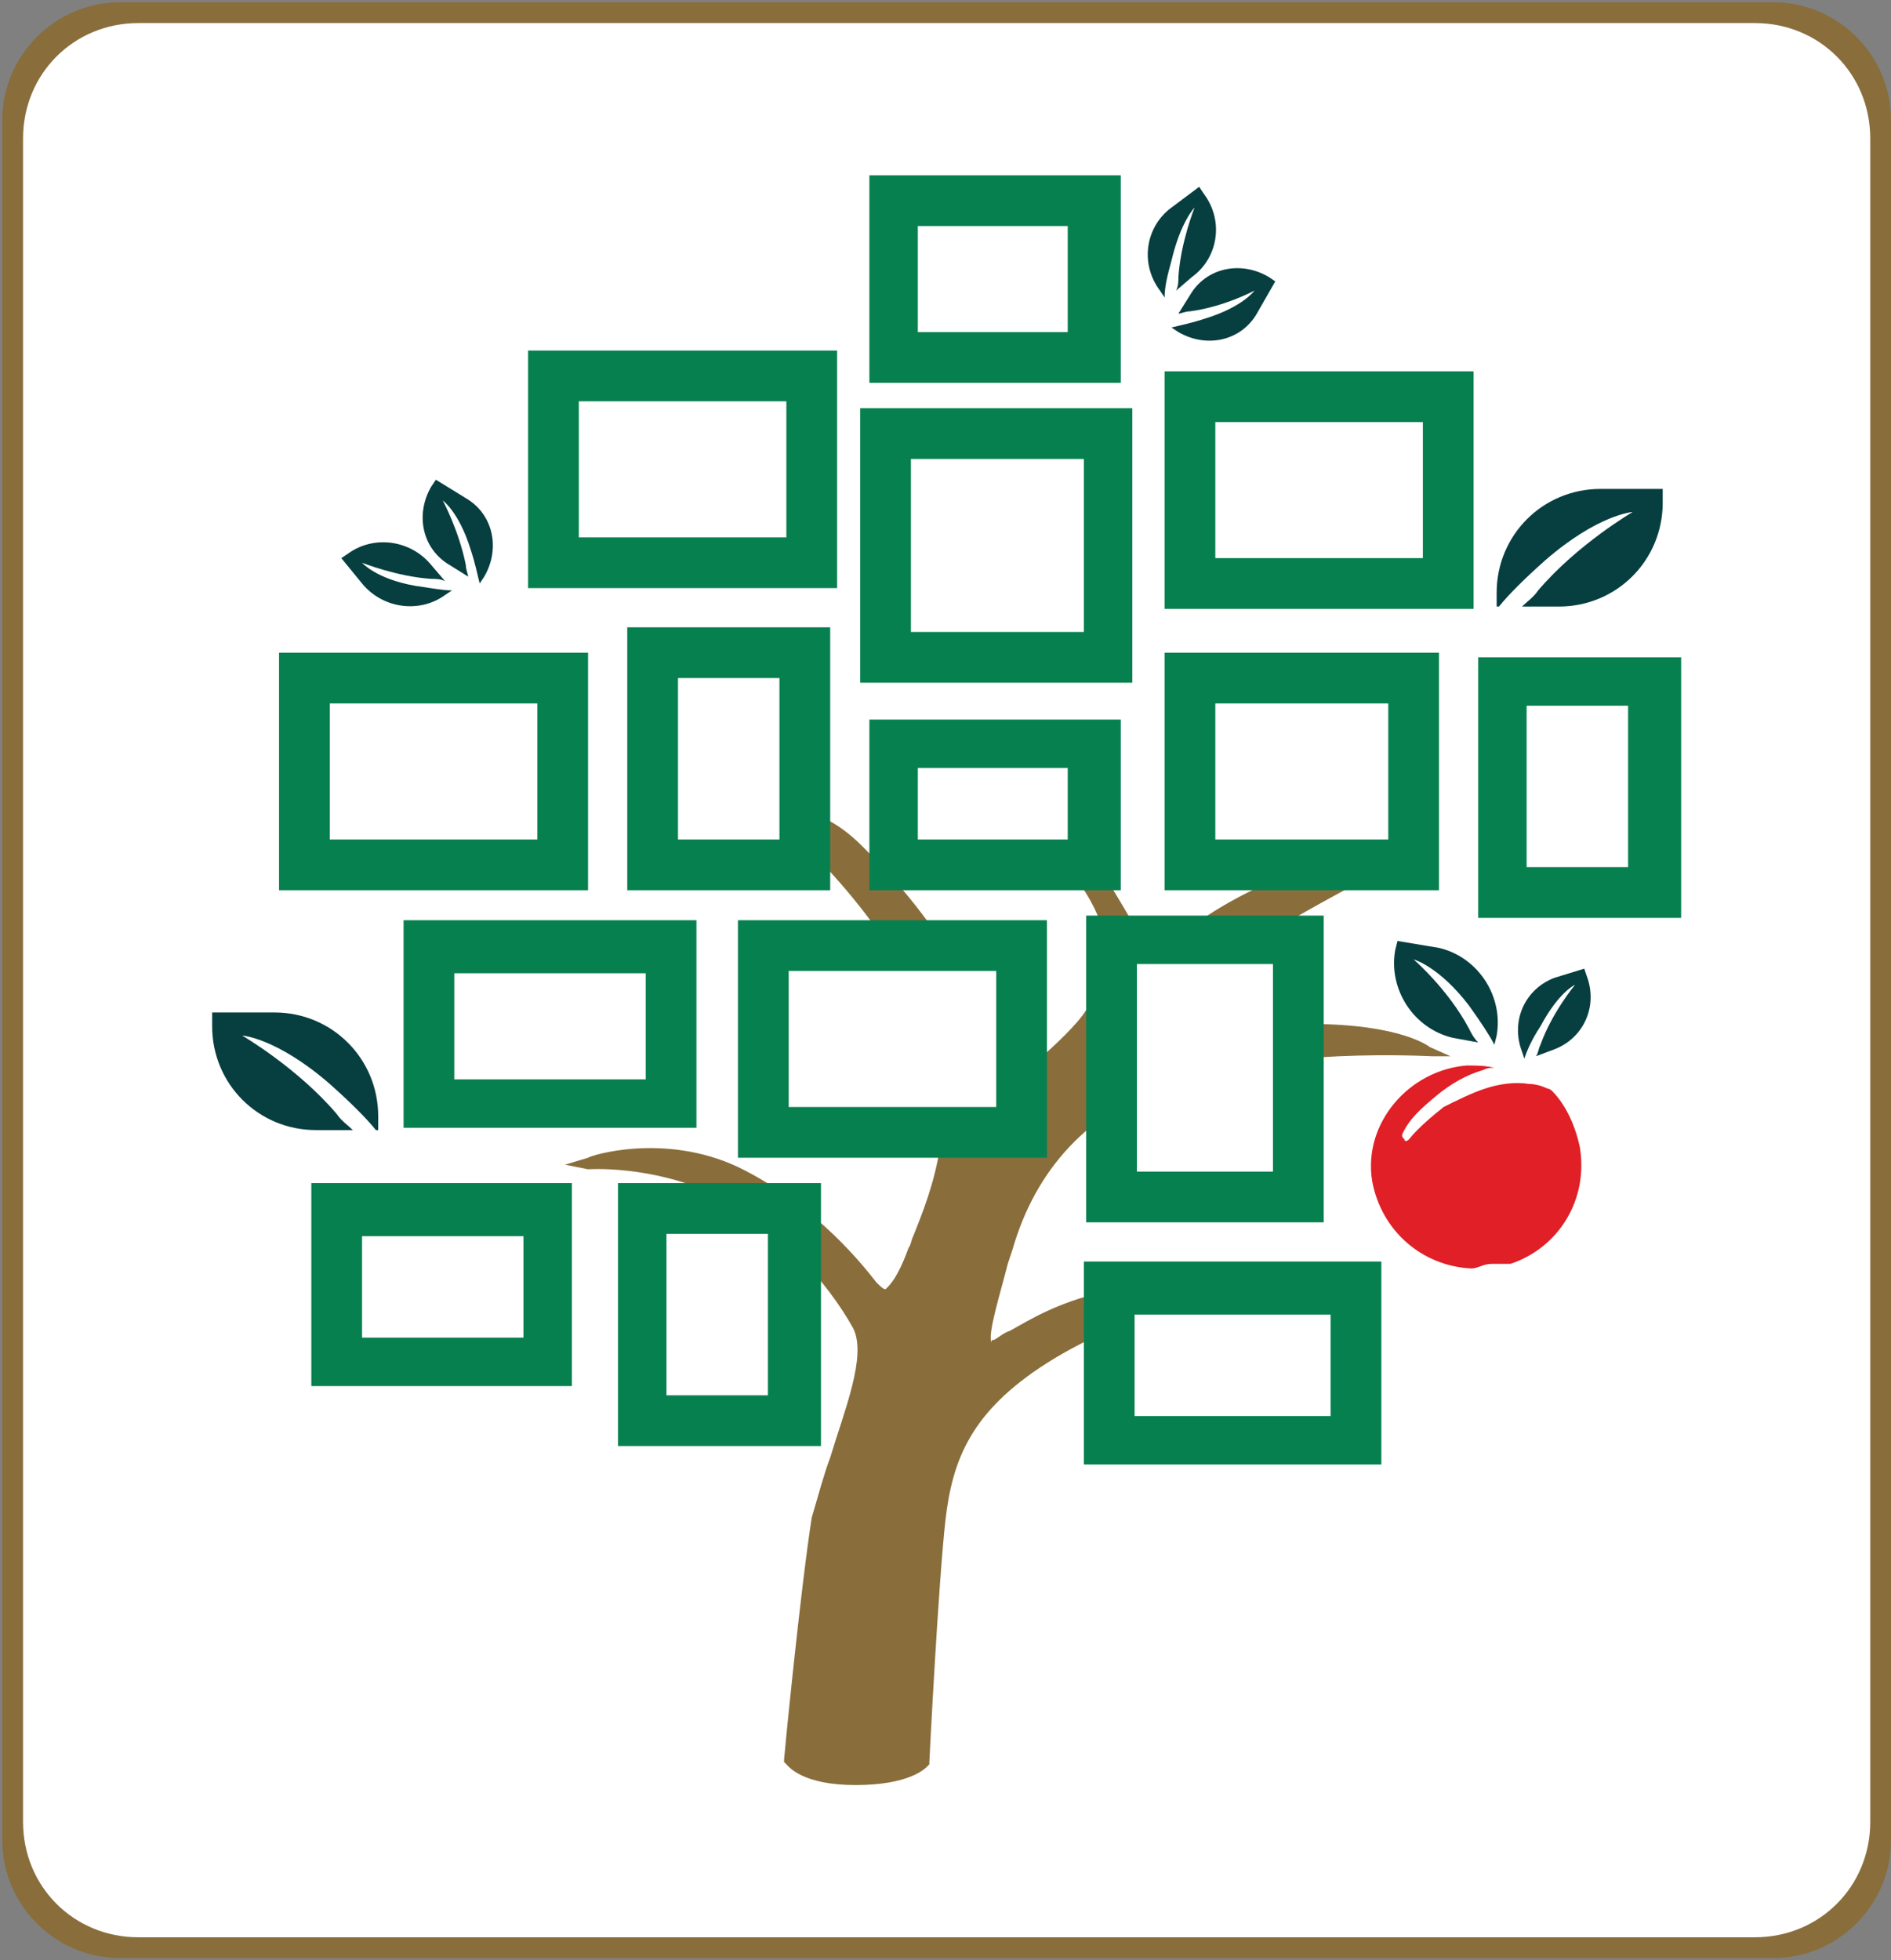 <?xml version="1.0" encoding="UTF-8"?>
<!-- Generator: Adobe Illustrator 26.0.0, SVG Export Plug-In . SVG Version: 6.00 Build 0)  -->
<svg xmlns="http://www.w3.org/2000/svg" xmlns:xlink="http://www.w3.org/1999/xlink" version="1.1" id="Layer_1" x="0px" y="0px" viewBox="0 0 82 85" style="enable-background:new 0 0 82 85;" xml:space="preserve">
<rect x="0" y="0" width="82" height="85" fill="#808080" stroke="none"/>
<style type="text/css">
	.st0{fill:#896D3B;}
	.st1{fill:#FFFFFF;}
	.st2{fill:#073E40;}
	.st3{fill:#078050;}
	.st4{fill:#E01F26;}
</style>
<path class="st0" d="M82,79.8c0,2.8-2.3,5.1-5.1,5.1H5.2c-2.8,0-5.1-2.3-5.1-5.1V5.2c0-2.8,2.3-5.1,5.1-5.1h71.7  c2.8,0,5.1,2.3,5.1,5.1C82,5.2,82,79.8,82,79.8z"></path>
<path class="st1" d="M81.1,79c0,2.8-2.2,5-5,5H6c-2.8,0-5-2.2-5-5V6c0-2.8,2.2-5,5-5h70.1c2.8,0,5,2.2,5,5V79z"></path>
<g>
	<path class="st0" d="M62,45.4c0,0-1.2-1-5.2-1c-2.5,0-3.9,0.3-4.9,0.5c-0.6,0.1-1.1,0.2-1.7,0.2c-0.3,0-0.4-0.1-0.4-0.1l0,0   c-0.1-0.4,1.8-2,2.6-2.7c2.3-2,8.1-4.8,8.1-4.9l1.3-0.7l-1.5,0.1c-0.1,0-3,0.3-6.2,1.9c-2.2,1.1-3.5,2.3-4.2,3   c-0.1-0.6-1.2-2.4-1.5-2.9c-0.7-1.3-3.3-2.5-3.3-2.5s1.8,1.7,2.5,3.4c0.8,1.7-0.1,3.2-0.4,3.9c-0.2,0.5-1.1,1.4-2,2.2   c-0.5,0.5-1.1,1.1-1.5,1.5c-0.2,0.2-0.3,0.2-0.3,0.2c-0.2-0.1-0.4-1.1-0.6-1.7c-0.2-0.8-0.4-1.6-0.7-2.5c-0.8-2.1-2.4-4.3-4.7-6.6   c-2-2-3.3-1.4-3.3-1.4l-0.4,0.2l0.3,0.3c0,0,4.6,4,6.2,8.5c1.5,4.1,0.2,7.3-0.6,9.3c-0.1,0.2-0.1,0.4-0.2,0.5   c-0.5,1.4-0.9,1.7-1,1.8c-0.1,0-0.2-0.1-0.4-0.3c-0.4-0.5-2.5-3.3-6-5c-3.2-1.5-6.4-0.5-6.5-0.4l-1,0.3l1,0.2c0,0,2.7-0.2,5.5,1.1   c2.6,1.2,4.9,3.8,6,5.8c0.6,1.2-0.4,3.6-1,5.6c-0.3,0.8-0.5,1.6-0.8,2.6C34.7,69,34,76.2,34,76.3l0,0.1l0.1,0.1   c0.1,0.1,0.7,0.9,3,0.9c2.3,0,3-0.7,3.1-0.8l0.1-0.1l0-0.1c0-0.1,0.4-7.9,0.7-10.5c0.3-2.6,1.1-4.7,4.4-6.8c3.3-2.1,9-3.8,9-3.8   c-0.2,0-3.9,0-6.5,0.7c-2.1,0.5-3.2,1.2-4.1,1.7c-0.3,0.1-0.5,0.3-0.7,0.4c-0.1,0-0.1,0-0.1,0.1c-0.2-0.3,0.4-2.2,0.7-3.4l0.2-0.6   c1-3.5,3.3-6,6.8-7.2c4.5-1.6,11.3-1.2,11.4-1.2l0.8,0L62,45.4z"></path>
	<rect x="48.1" y="55.8" class="st1" width="10.7" height="6.6"></rect>
	
		<rect x="26.6" y="53.7" transform="matrix(-1.836970e-16 1 -1 -1.836970e-16 88.156 25.854)" class="st1" width="9.2" height="6.6"></rect>
	
		<rect x="39.7" y="7.8" transform="matrix(-1.836970e-16 1 -1 -1.836970e-16 55.198 -30.992)" class="st1" width="6.8" height="8.7"></rect>
	
		<rect x="40.5" y="30.5" transform="matrix(-1.836970e-16 1 -1 -1.836970e-16 77.966 -8.224)" class="st1" width="5.3" height="8.7"></rect>
	
		<rect x="20.5" y="39.2" transform="matrix(-1.836970e-16 1 -1 -1.836970e-16 68.312 20.553)" class="st1" width="6.8" height="10.5"></rect>
	
		<rect x="27" y="29.6" transform="matrix(-1.836970e-16 1 -1 -1.836970e-16 64.542 1.302)" class="st1" width="9.2" height="6.6"></rect>
	
		<rect x="63.9" y="30.8" transform="matrix(-1.836970e-16 1 -1 -1.836970e-16 102.6 -34.344)" class="st1" width="9.2" height="6.6"></rect>
	
		<rect x="14.6" y="52.4" transform="matrix(-1 -1.224647e-16 1.224647e-16 -1 38.359 111.482)" class="st1" width="9.2" height="6.6"></rect>
	
		<rect x="33.1" y="41" transform="matrix(-1 -1.224647e-16 1.224647e-16 -1 77.459 90.157)" class="st1" width="11.2" height="8.1"></rect>
	
		<rect x="13.2" y="29.4" transform="matrix(-1 -1.224647e-16 1.224647e-16 -1 37.606 66.891)" class="st1" width="11.2" height="8.1"></rect>
	
		<rect x="24" y="16.3" transform="matrix(-1 -1.224647e-16 1.224647e-16 -1 59.17 40.613)" class="st1" width="11.2" height="8.1"></rect>
	
		<rect x="51.6" y="17.2" transform="matrix(-1 -1.224647e-16 1.224647e-16 -1 114.343 42.466)" class="st1" width="11.2" height="8.1"></rect>
	
		<rect x="46.7" y="42.3" transform="matrix(6.123234e-17 -1 1 6.123234e-17 5.917 98.619)" class="st1" width="11.2" height="8.1"></rect>
	
		<rect x="51.6" y="29.4" transform="matrix(-1 -1.224647e-16 1.224647e-16 -1 112.832 66.891)" class="st1" width="9.7" height="8.1"></rect>
	
		<rect x="38.4" y="18.8" transform="matrix(-1.836970e-16 1 -1 -1.836970e-16 66.874 -19.639)" class="st1" width="9.7" height="9.7"></rect>
	<path class="st2" d="M69.4,21.2c-2.5,0-4.5,2-4.5,4.5v0.6H65c0.4-0.5,1.1-1.2,2-2c2.3-2,3.8-2.1,3.8-2.1s-2.4,1.4-4.1,3.4   c-0.2,0.3-0.5,0.5-0.7,0.7h1.6c2.5,0,4.5-2,4.5-4.5v-0.6H69.4z"></path>
	<path class="st2" d="M50.8,9c-1.1,0.8-1.4,2.4-0.5,3.6l0.2,0.3l0,0c0-0.4,0.1-0.9,0.3-1.6c0.4-1.7,1-2.3,1-2.3s-0.6,1.5-0.7,3   c0,0.2,0,0.4-0.1,0.6l0.7-0.6c1.1-0.8,1.4-2.4,0.5-3.6l-0.2-0.3L50.8,9z"></path>
	<path class="st2" d="M11.9,43.9c2.5,0,4.5,2,4.5,4.5v0.6h-0.1c-0.4-0.5-1.1-1.2-2-2c-2.3-2-3.8-2.1-3.8-2.1s2.4,1.4,4.1,3.4   c0.2,0.3,0.5,0.5,0.7,0.7h-1.6c-2.5,0-4.5-2-4.5-4.5v-0.6H11.9z"></path>
	<path class="st2" d="M62.4,41.1c1.7,0.4,2.8,2.1,2.5,3.8l-0.1,0.4l0,0c-0.2-0.4-0.6-1-1.1-1.7c-1.3-1.7-2.4-2-2.4-2s1.5,1.3,2.4,3   c0.1,0.2,0.2,0.4,0.4,0.6l-1.1-0.2c-1.7-0.4-2.8-2.1-2.5-3.8l0.1-0.4L62.4,41.1z"></path>
	<path class="st2" d="M54.5,13.6c-0.7,1.2-2.2,1.5-3.4,0.8l-0.3-0.2l0,0c0.4-0.1,0.9-0.2,1.5-0.4c1.6-0.5,2.1-1.2,2.1-1.2   s-1.3,0.7-2.8,0.9c-0.2,0-0.4,0.1-0.5,0.1l0.5-0.8c0.7-1.2,2.2-1.5,3.4-0.8l0.3,0.2L54.5,13.6z"></path>
	<path class="st2" d="M15.7,25.3c0.9,1.1,2.5,1.3,3.6,0.5l0.3-0.2l0,0c-0.4,0-0.9-0.1-1.6-0.2c-1.7-0.3-2.3-1-2.3-1s1.5,0.6,3,0.7   c0.2,0,0.4,0,0.6,0.1l-0.6-0.7c-0.9-1.1-2.5-1.3-3.6-0.5l-0.3,0.2L15.7,25.3z"></path>
	<path class="st2" d="M20.2,21.6c1.2,0.7,1.5,2.2,0.8,3.4l-0.2,0.3l0,0c-0.1-0.4-0.2-0.9-0.4-1.5c-0.5-1.6-1.2-2.1-1.2-2.1   s0.7,1.3,1,2.8c0,0.2,0.1,0.4,0.1,0.5l-0.8-0.5c-1.2-0.7-1.5-2.2-0.8-3.4l0.2-0.3L20.2,21.6z"></path>
	<path class="st2" d="M67.4,42.4c-1.3,0.5-1.9,1.9-1.4,3.2l0.1,0.3l0,0c0.1-0.3,0.3-0.8,0.7-1.4c0.8-1.5,1.5-1.8,1.5-1.8   s-1,1.2-1.5,2.6c-0.1,0.2-0.1,0.4-0.2,0.5l0.8-0.3c1.3-0.5,1.9-1.9,1.4-3.2l-0.1-0.3L67.4,42.4z"></path>
	<path class="st3" d="M59.9,54.7v8.8H47v-8.8H59.9z M57.7,61.4v-4.4h-8.5v4.4H57.7z"></path>
	<path class="st3" d="M35.6,62.7h-8.8V51.3h8.8V62.7z M28.9,60.5h4.4v-7h-4.4V60.5z"></path>
	<path class="st3" d="M48.5,16.6H37.7v-9h10.9V16.6z M39.8,14.4h6.5V9.8h-6.5V14.4z"></path>
	<path class="st3" d="M48.5,38.6H37.7v-7.4h10.9V38.6z M39.8,36.4h6.5v-3.1h-6.5V36.4z"></path>
	<path class="st3" d="M30.2,48.9H17.5v-9h12.7V48.9z M19.7,46.8h8.3v-4.6h-8.3V46.8z"></path>
	<path class="st3" d="M36,38.6h-8.8V27.2H36V38.6z M29.4,36.4h4.4v-7h-4.4V36.4z"></path>
	<path class="st3" d="M72.9,39.8h-8.8V28.5h8.8V39.8z M66.2,37.6h4.4v-7h-4.4V37.6z"></path>
	<path class="st3" d="M24.9,60.1H13.5v-8.8h11.3V60.1z M15.7,58h7v-4.4h-7V58z"></path>
	<path class="st3" d="M45.4,50.2H32V39.9h13.4V50.2z M34.2,48h9v-5.9h-9V48z"></path>
	<path class="st3" d="M25.5,38.6H12.1V28.3h13.4V38.6z M14.3,36.4h9v-5.9h-9V36.4z"></path>
	<path class="st3" d="M36.3,25.5H22.9V15.2h13.4V25.5z M25.1,23.3h9v-5.9h-9V23.3z"></path>
	<path class="st3" d="M63.9,26.4H50.5V16.1h13.4V26.4z M52.7,24.2h9v-5.9h-9V24.2z"></path>
	<path class="st3" d="M47.1,53V39.7h10.3V53H47.1z M49.3,41.8v9h5.9v-9H49.3z"></path>
	<path class="st3" d="M62.4,38.6H50.5V28.3h11.9V38.6z M52.7,36.4h7.5v-5.9h-7.5V36.4z"></path>
	<path class="st3" d="M49.2,29.6H37.3V17.7h11.8V29.6z M39.5,27.4H47v-7.5h-7.5V27.4z"></path>
	<path class="st4" d="M67.1,47.2c-0.2-0.1-0.5-0.2-0.8-0.2c-0.6-0.1-1.3,0-1.9,0.2c-0.6,0.2-1.2,0.5-1.8,0.8   c-0.5,0.4-1.1,0.9-1.5,1.4l0,0c-0.1,0.1-0.2,0.1-0.2,0c-0.1-0.1-0.1-0.1-0.1-0.2c0.3-0.7,0.9-1.2,1.5-1.7c0.6-0.5,1.3-0.9,2-1.1   c0.2-0.1,0.3-0.1,0.5-0.1c-0.4-0.1-0.8-0.1-1.2-0.1c-2.5,0.2-4.5,2.5-4.1,5c0.4,2.2,2.2,3.7,4.3,3.8c0.3,0,0.5-0.2,0.9-0.2   c0.2,0,0.5,0,0.8,0c2.1-0.7,3.4-2.8,3-5.1c-0.2-0.9-0.6-1.8-1.2-2.4C67.3,47.3,67.2,47.2,67.1,47.2z"></path>
</g>
</svg>
